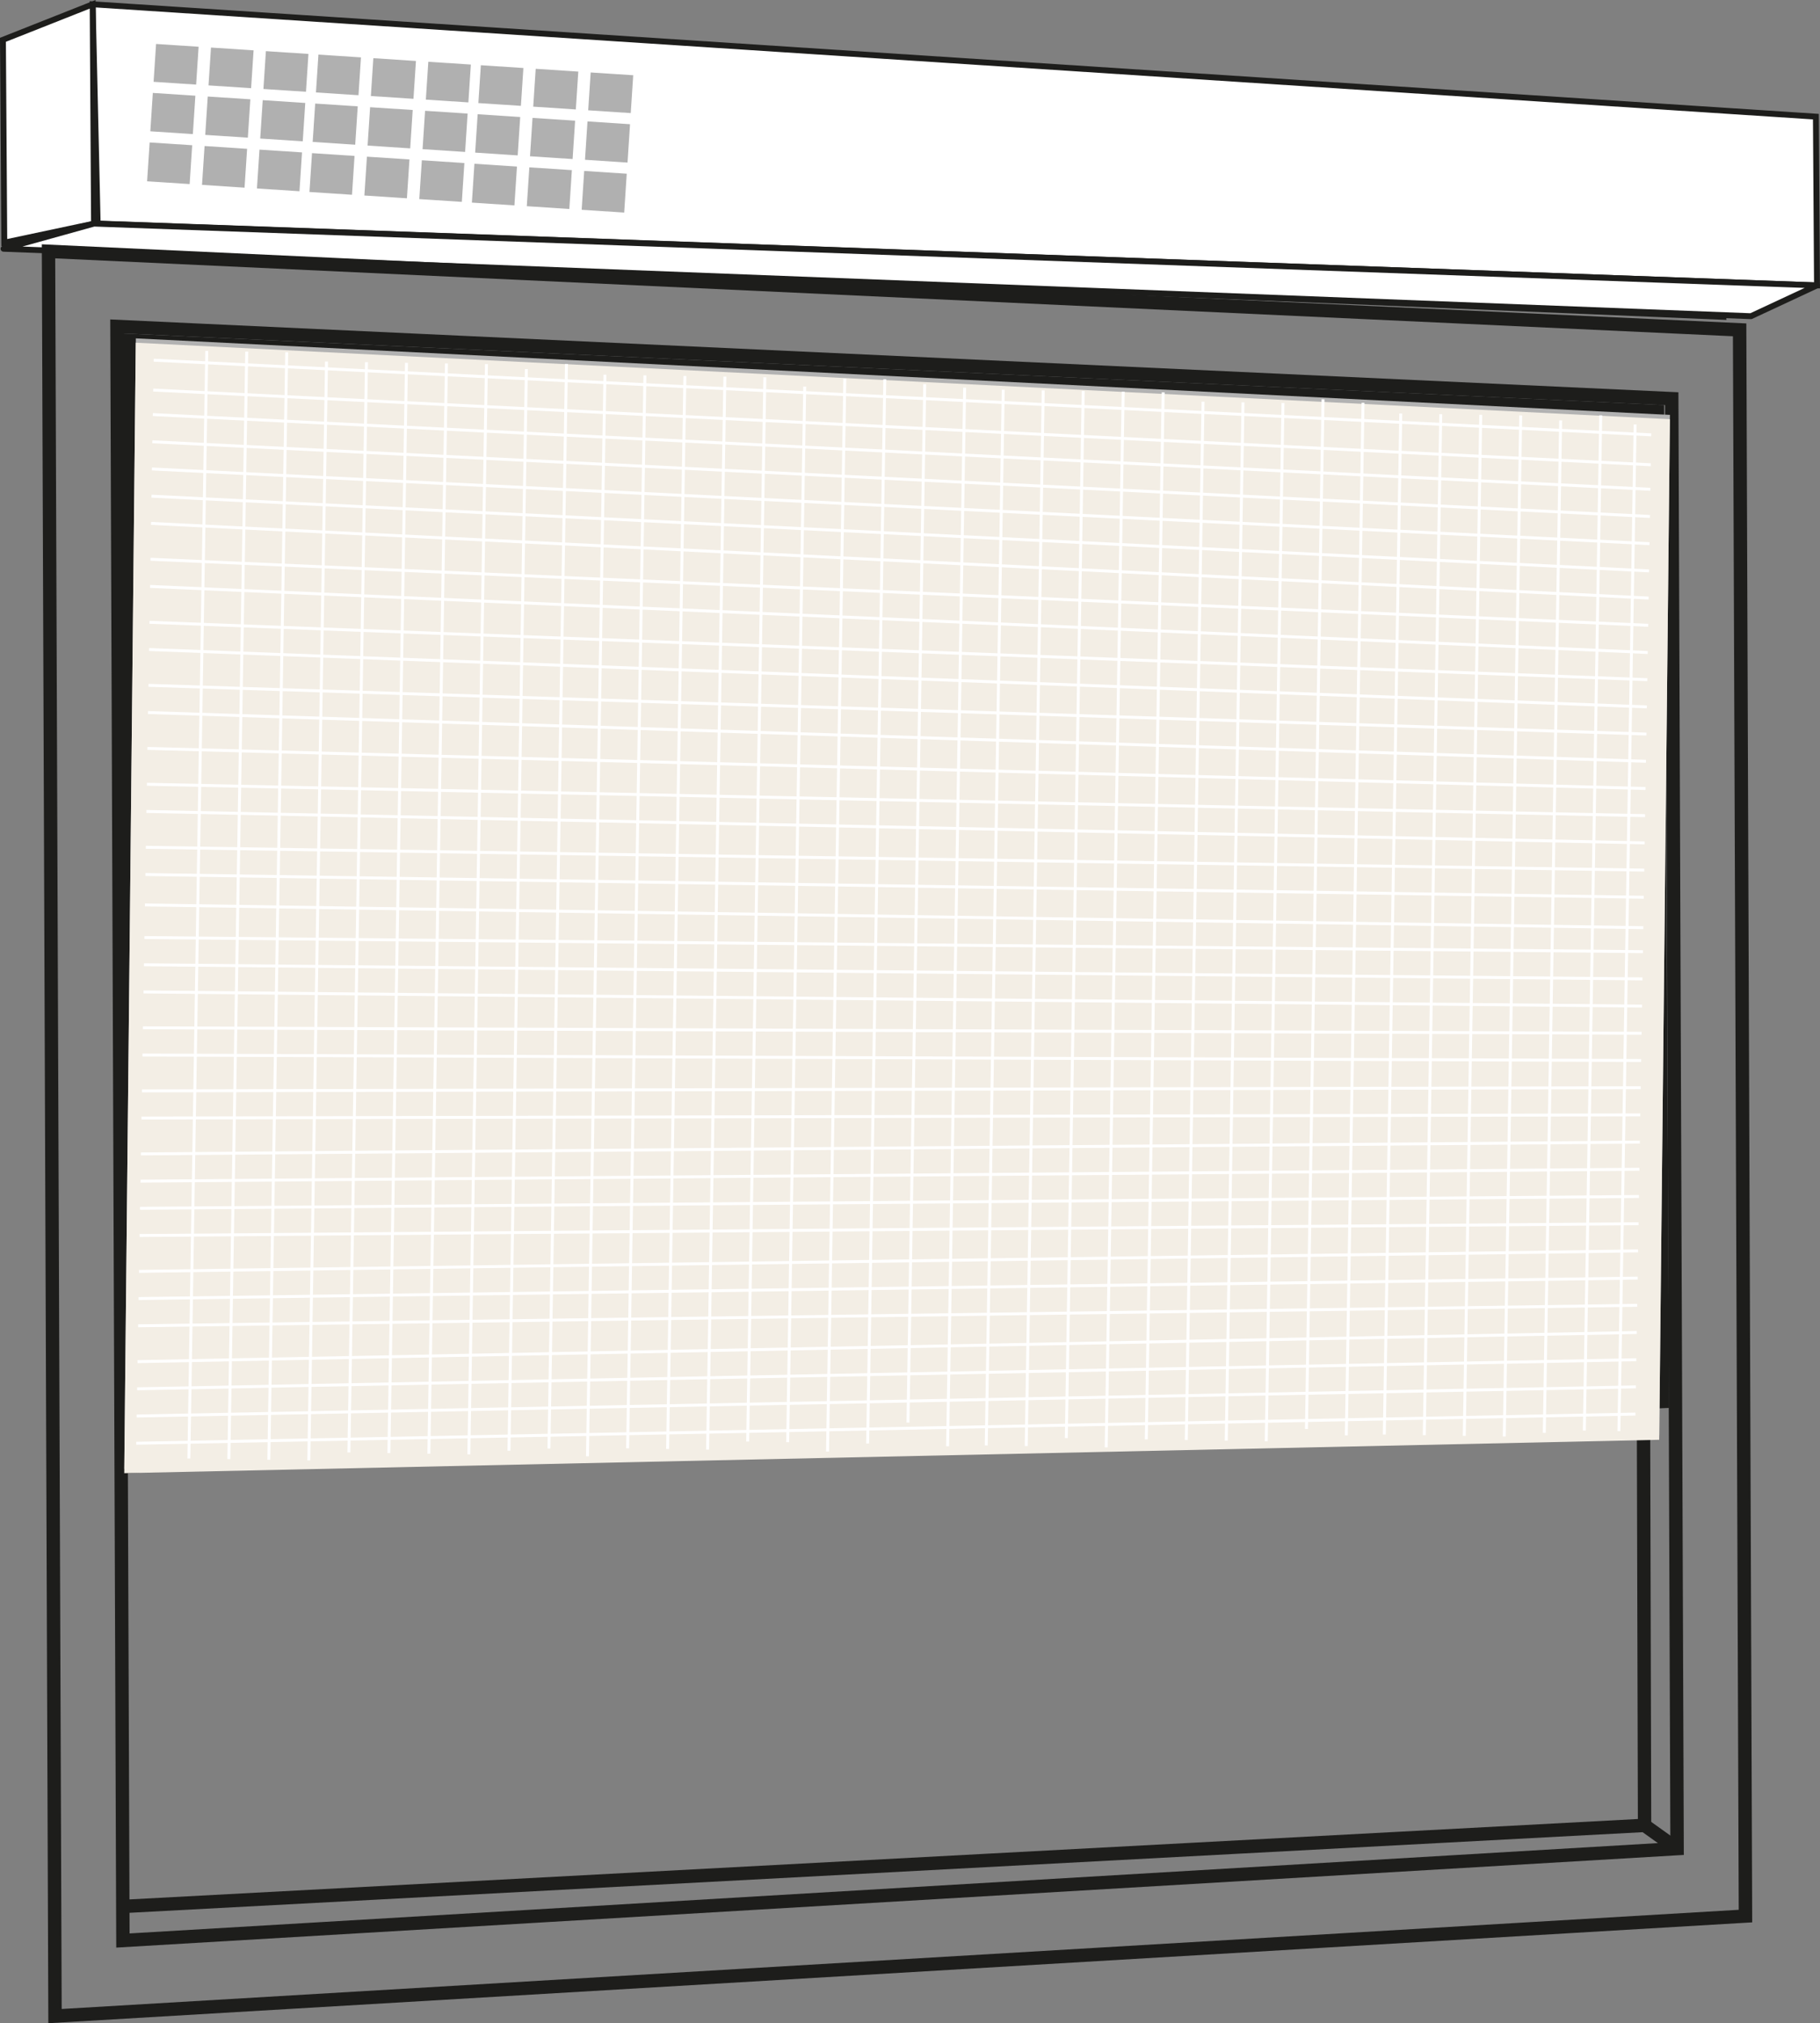 <svg viewBox="0 0 309.53 344.11" height="344.11" width="309.53" xmlns="http://www.w3.org/2000/svg" data-name="Laag 1" id="Laag_1"><rect x="0" y="0" width="309.53" height="344.11" fill="#808080" stroke="none"/>   <defs>     <style>       .cls-1, .cls-2 {         fill: #fff;         stroke: #1d1d1b;       }        .cls-1, .cls-3 {         stroke-miterlimit: 10;       }        .cls-4 {         opacity: .31;       }        .cls-2 {         stroke-linejoin: round;       }        .cls-5 {         fill: #f3eee5;       }        .cls-5, .cls-6, .cls-7, .cls-8 {         stroke-width: 0px;       }        .cls-6 {         fill: #1d1d1b;       }        .cls-7 {         fill: #b2b2b2;       }        .cls-8 {         fill: #010101;       }        .cls-3 {         fill: none;         stroke: #fff;         stroke-width: .5px;       }     </style>   </defs>   <polygon points=".94 41.66 .72 7.41 290.93 23.92 293.08 53.89 .94 41.66" class="cls-1"></polygon>   <polygon points="16.61 38.02 15.76 .73 308.83 19.84 309.02 48.54 16.61 38.02" class="cls-1"></polygon>   <polygon points=".5 6.77 15.76 .73 15.99 38.03 .73 41.27 .5 6.77" class="cls-1"></polygon>   <polygon points="309.02 48.54 297.78 53.78 .6 42.31 15.99 38.03 309.02 48.54" class="cls-2"></polygon>   <path d="m8.22,344.11L7.11,41.55l289.89,13.46,1,271.95-1.08.06L8.22,344.11Zm1.17-300.17l1.1,297.75,285.22-16.87-.99-267.63L9.39,43.94Zm10.38,287.31l-1.02-276.92,266.7,12.39.92,248.77-1.08.06-265.52,15.7Zm1.26-274.53l1.01,272.12,262.04-15.49-.9-244.45L21.03,56.71Z" class="cls-6"></path>   <polygon points="21.11 325.38 20.99 323.11 280.03 309.3 285.88 313.48 284.56 315.34 279.36 311.62 21.11 325.38" class="cls-6"></polygon>   <polygon points="280.83 311.16 278.56 310.66 277.93 74.46 280.21 74.45 280.83 311.16" class="cls-6"></polygon>   <polygon points="20.83 250.6 283.87 239.46 283.01 68.89 20.83 56.71 20.83 250.6" class="cls-6"></polygon>   <g>     <polygon points="21.14 249.82 282.19 244.14 284.01 70.57 23.1 57.55 21.14 249.82" class="cls-7"></polygon>     <polygon points="21.13 250.56 282.18 244.88 284 71.3 23.09 58.29 21.13 250.56" class="cls-5"></polygon>     <line y2="73.96" x2="280.83" y1="61.26" x1="26.14" class="cls-3"></line>     <line y2="83.22" x2="280.68" y1="70.51" x1="25.99" class="cls-3"></line>     <line y2="79.05" x2="280.75" y1="66.34" x1="26.06" class="cls-3"></line>     <line y2="157.78" x2="279.48" y1="153.91" x1="24.65" class="cls-3"></line>     <line y2="87.84" x2="280.61" y1="75.14" x1="25.91" class="cls-3"></line>     <line y2="92.47" x2="280.53" y1="79.76" x1="25.84" class="cls-3"></line>     <line y2="97.1" x2="280.46" y1="84.39" x1="25.77" class="cls-3"></line>     <line y2="101.72" x2="280.38" y1="89.02" x1="25.69" class="cls-3"></line>     <line y2="106.35" x2="280.31" y1="95.12" x1="25.59" class="cls-3"></line>     <line y2="110.98" x2="280.23" y1="99.74" x1="25.52" class="cls-3"></line>     <line y2="115.6" x2="280.16" y1="105.84" x1="25.42" class="cls-3"></line>     <line y2="120.23" x2="280.08" y1="110.47" x1="25.35" class="cls-3"></line>     <line y2="124.85" x2="280.01" y1="116.56" x1="25.25" class="cls-3"></line>     <line y2="129.48" x2="279.93" y1="121.19" x1="25.17" class="cls-3"></line>     <line y2="134.11" x2="279.86" y1="127.29" x1="25.07" class="cls-3"></line>     <line y2="138.73" x2="279.78" y1="133.39" x1="24.98" class="cls-3"></line>     <line y2="143.36" x2="279.71" y1="138.01" x1="24.9" class="cls-3"></line>     <line y2="147.99" x2="279.64" y1="144.11" x1="24.8" class="cls-3"></line>     <line y2="152.61" x2="279.56" y1="148.74" x1="24.73" class="cls-3"></line>     <line y2="161.86" x2="279.41" y1="159.46" x1="24.56" class="cls-3"></line>     <line y2="166.49" x2="279.34" y1="164.09" x1="24.48" class="cls-3"></line>     <line y2="171.12" x2="279.26" y1="168.71" x1="24.41" class="cls-3"></line>     <line y2="175.74" x2="279.19" y1="174.81" x1="24.31" class="cls-3"></line>     <line y2="180.37" x2="279.11" y1="179.44" x1="24.23" class="cls-3"></line>     <line y2="185" x2="279.04" y1="185.54" x1="24.14" class="cls-3"></line>     <line y2="189.62" x2="278.96" y1="190.16" x1="24.06" class="cls-3"></line>     <line y2="194.25" x2="278.89" y1="196.26" x1="23.96" class="cls-3"></line>     <line y2="198.87" x2="278.82" y1="200.89" x1="23.89" class="cls-3"></line>     <line y2="203.5" x2="278.74" y1="205.51" x1="23.81" class="cls-3"></line>     <line y2="208.13" x2="278.67" y1="210.14" x1="23.74" class="cls-3"></line>     <line y2="212.75" x2="278.59" y1="216.24" x1="23.64" class="cls-3"></line>     <line y2="217.38" x2="278.52" y1="220.86" x1="23.57" class="cls-3"></line>     <line y2="222.01" x2="278.44" y1="225.49" x1="23.49" class="cls-3"></line>     <line y2="226.63" x2="278.37" y1="231.59" x1="23.39" class="cls-3"></line>     <line y2="231.26" x2="278.29" y1="236.21" x1="23.32" class="cls-3"></line>     <line y2="235.88" x2="278.22" y1="240.84" x1="23.24" class="cls-3"></line>     <line y2="240.51" x2="278.14" y1="245.47" x1="23.17" class="cls-3"></line>     <line y2="248.06" x2="32.12" y1="59.69" x1="35.16" class="cls-3"></line>     <line y2="248.17" x2="38.92" y1="59.8" x1="41.96" class="cls-3"></line>     <line y2="248.28" x2="45.72" y1="59.91" x1="48.76" class="cls-3"></line>     <line y2="248.39" x2="52.52" y1="61.49" x1="55.53" class="cls-3"></line>     <line y2="247.03" x2="59.34" y1="61.6" x1="62.33" class="cls-3"></line>     <line y2="247.14" x2="66.14" y1="61.71" x1="69.13" class="cls-3"></line>     <line y2="247.25" x2="72.94" y1="61.82" x1="75.93" class="cls-3"></line>     <line y2="247.36" x2="79.74" y1="61.93" x1="82.73" class="cls-3"></line>     <line y2="246.74" x2="86.56" y1="62.78" x1="89.52" class="cls-3"></line>     <line y2="246.36" x2="93.36" y1="61.9" x1="96.34" class="cls-3"></line>     <line y2="247.69" x2="99.91" y1="63.73" x1="102.88" class="cls-3"></line>     <line y2="246.33" x2="106.74" y1="63.84" x1="109.68" class="cls-3"></line>     <line y2="246.44" x2="113.54" y1="63.95" x1="116.48" class="cls-3"></line>     <line y2="246.55" x2="120.34" y1="64.06" x1="123.28" class="cls-3"></line>     <line y2="245.18" x2="127.16" y1="64.17" x1="130.08" class="cls-3"></line>     <line y2="245.29" x2="133.96" y1="65.75" x1="136.86" class="cls-3"></line>     <line y2="246.88" x2="140.74" y1="64.39" x1="143.68" class="cls-3"></line>     <line y2="245.51" x2="147.56" y1="64.5" x1="150.48" class="cls-3"></line>     <line y2="241.95" x2="154.42" y1="65.34" x1="157.27" class="cls-3"></line>     <line y2="245.98" x2="161.16" y1="65.94" x1="164.06" class="cls-3"></line>     <line y2="245.84" x2="167.73" y1="66.29" x1="170.62" class="cls-3"></line>     <line y2="245.95" x2="174.53" y1="66.4" x1="177.42" class="cls-3"></line>     <line y2="244.59" x2="181.35" y1="66.51" x1="184.22" class="cls-3"></line>     <line y2="246.17" x2="188.13" y1="66.62" x1="191.02" class="cls-3"></line>     <line y2="244.81" x2="194.95" y1="66.73" x1="197.82" class="cls-3"></line>     <line y2="244.92" x2="201.75" y1="68.32" x1="204.6" class="cls-3"></line>     <line y2="245.03" x2="208.55" y1="68.43" x1="211.4" class="cls-3"></line>     <line y2="245.14" x2="215.35" y1="68.54" x1="218.2" class="cls-3"></line>     <line y2="243.04" x2="222.19" y1="67.91" x1="225.01" class="cls-3"></line>     <line y2="244.13" x2="228.97" y1="68.51" x1="231.81" class="cls-3"></line>     <line y2="243.99" x2="235.43" y1="70.33" x1="238.23" class="cls-3"></line>     <line y2="244.1" x2="242.23" y1="70.44" x1="245.03" class="cls-3"></line>     <line y2="244.21" x2="249.03" y1="70.55" x1="251.83" class="cls-3"></line>     <line y2="244.32" x2="255.83" y1="70.66" x1="258.63" class="cls-3"></line>     <line y2="243.7" x2="262.64" y1="71.51" x1="265.42" class="cls-3"></line>     <line y2="243.31" x2="269.45" y1="70.64" x1="272.24" class="cls-3"></line>     <line y2="243.41" x2="275.33" y1="72.2" x1="278.09" class="cls-3"></line>   </g>   <g class="cls-4">     <rect transform="translate(81.33 118.39) rotate(-86.25)" height="7.25" width="6.45" y="12.15" x="100.64" class="cls-8"></rect>     <rect transform="translate(64.34 115.78) rotate(-86.25)" height="7.26" width="6.54" y="19.91" x="90.7" class="cls-8"></rect>     <rect transform="translate(56.22 105.88) rotate(-86.25)" height="7.25" width="6.54" y="19.31" x="81.36" class="cls-8"></rect>     <rect transform="translate(72.46 125.67) rotate(-86.25)" height="7.25" width="6.54" y="20.53" x="100.05" class="cls-8"></rect>     <rect transform="translate(73.21 108.49) rotate(-86.25)" height="7.26" width="6.45" y="11.53" x="91.3" class="cls-8"></rect>     <rect transform="translate(63.49 133.03) rotate(-86.25)" height="7.25" width="6.62" y="28.99" x="99.46" class="cls-8"></rect>     <rect transform="translate(47.26 113.24) rotate(-86.25)" height="7.25" width="6.62" y="27.77" x="80.77" class="cls-8"></rect>     <rect transform="translate(65.1 98.6) rotate(-86.25)" height="7.25" width="6.45" y="10.92" x="81.96" class="cls-8"></rect>     <rect transform="translate(55.38 123.13) rotate(-86.25)" height="7.25" width="6.62" y="28.38" x="90.11" class="cls-8"></rect>     <rect transform="translate(57.33 89.13) rotate(-86.25)" height="7.25" width="6.45" y="10.34" x="73.02" class="cls-8"></rect>     <rect transform="translate(40.33 86.53) rotate(-86.25)" height="7.26" width="6.54" y="18.1" x="63.09" class="cls-8"></rect>     <rect transform="translate(32.21 76.63) rotate(-86.25)" height="7.25" width="6.54" y="17.49" x="53.75" class="cls-8"></rect>     <rect transform="translate(48.45 96.42) rotate(-86.25)" height="7.25" width="6.54" y="18.72" x="72.43" class="cls-8"></rect>     <rect transform="translate(49.21 79.24) rotate(-86.25)" height="7.26" width="6.45" y="9.72" x="63.68" class="cls-8"></rect>     <rect transform="translate(39.49 103.77) rotate(-86.25)" height="7.25" width="6.62" y="27.18" x="71.84" class="cls-8"></rect>     <rect transform="translate(23.25 83.99) rotate(-86.25)" height="7.25" width="6.62" y="25.96" x="53.15" class="cls-8"></rect>     <rect transform="translate(41.09 69.35) rotate(-86.25)" height="7.25" width="6.45" y="9.11" x="54.34" class="cls-8"></rect>     <rect transform="translate(31.37 93.88) rotate(-86.25)" height="7.25" width="6.62" y="26.57" x="62.5" class="cls-8"></rect>     <rect transform="translate(33.32 59.88) rotate(-86.25)" height="7.25" width="6.45" y="8.53" x="45.4" class="cls-8"></rect>     <rect transform="translate(16.33 57.27) rotate(-86.25)" height="7.26" width="6.54" y="16.29" x="35.47" class="cls-8"></rect>     <rect transform="translate(8.21 47.38) rotate(-86.25)" height="7.25" width="6.54" y="15.68" x="26.13" class="cls-8"></rect>     <rect transform="translate(24.45 67.17) rotate(-86.25)" height="7.25" width="6.54" y="16.91" x="44.81" class="cls-8"></rect>     <rect transform="translate(25.21 49.99) rotate(-86.25)" height="7.26" width="6.45" y="7.91" x="36.06" class="cls-8"></rect>     <rect transform="translate(15.49 74.52) rotate(-86.25)" height="7.25" width="6.62" y="25.37" x="44.22" class="cls-8"></rect>     <rect transform="translate(-.75 54.74) rotate(-86.25)" height="7.25" width="6.62" y="24.15" x="25.54" class="cls-8"></rect>     <rect transform="translate(17.09 40.1) rotate(-86.25)" height="7.25" width="6.45" y="7.3" x="26.72" class="cls-8"></rect>     <rect transform="translate(7.37 64.63) rotate(-86.25)" height="7.25" width="6.62" y="24.76" x="34.88" class="cls-8"></rect>   </g> </svg>